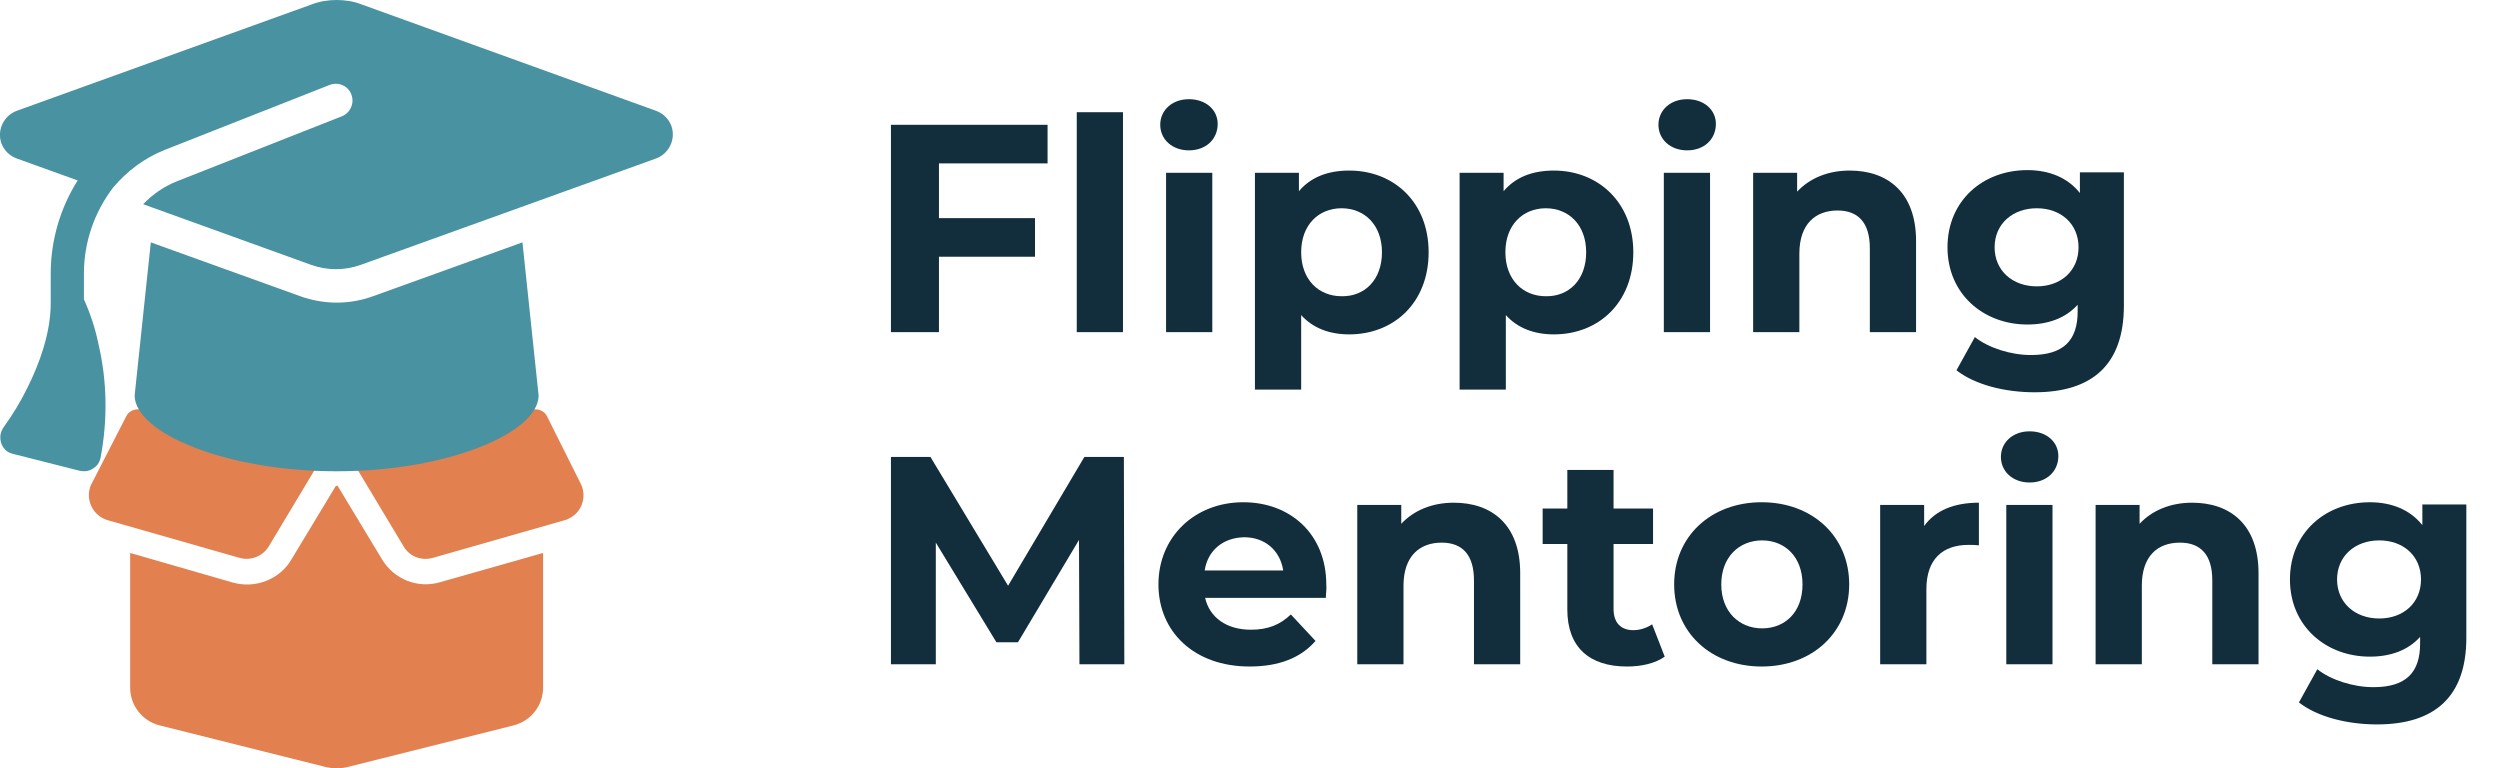 <?xml version="1.0" encoding="utf-8"?>
<!-- Generator: Adobe Illustrator 27.4.0, SVG Export Plug-In . SVG Version: 6.00 Build 0)  -->
<svg version="1.1" id="Layer_1" xmlns="http://www.w3.org/2000/svg" xmlns:xlink="http://www.w3.org/1999/xlink" x="0px" y="0px"
	 viewBox="0 0 557 171.2" style="enable-background:new 0 0 557 171.2;" xml:space="preserve">
<style type="text/css">
	.st0{fill:#E2804F;}
	.st1{fill:#4892A2;}
	.st2{enable-background:new    ;}
	.st3{fill:#122E3C;}
</style>
<g id="Group_1" transform="translate(-66 -87)">
	<path id="box-open-solid" class="st0" d="M94.1,179.8c0.5-1.1,1.7-1.7,2.9-1.6l44,5.5l44-5.5c1.2-0.1,2.4,0.5,2.9,1.6l7.5,15
		c1.4,2.8,0.3,6.3-2.6,7.7c-0.3,0.2-0.6,0.3-1,0.4l-29.4,8.4c-2.5,0.7-5.2-0.3-6.5-2.6l-15-25l-15,25c-1.3,2.2-4,3.3-6.5,2.6
		l-29.4-8.4c-3.1-0.9-4.8-4.1-4-7.1c0.1-0.3,0.2-0.7,0.4-1L94.1,179.8z M141.2,195.2l9.9,16.4c2.7,4.5,8,6.6,13,5.1l22.9-6.5v30
		c0,4-2.7,7.4-6.5,8.4l-36.7,9.2c-1.8,0.5-3.7,0.5-5.6,0l-36.7-9.2c-3.8-1-6.5-4.4-6.5-8.4v-30l22.9,6.6c5,1.4,10.4-0.7,13-5.1
		l9.9-16.4L141.2,195.2z"/>
	<path id="graduation-cap-solid" class="st1" d="M141,87c-1.9,0-3.8,0.3-5.6,1l-65.7,23.7c-2.9,1.1-4.4,4.3-3.4,7.2
		c0.6,1.6,1.8,2.8,3.4,3.4l13.6,4.9c-3.9,6.2-6,13.4-6,20.7v6.6c0,6.7-2.5,13.5-5.2,18.9c-1.5,3.1-3.3,6-5.3,8.8
		c-1.2,1.7-0.9,4,0.7,5.3c0.4,0.3,0.9,0.5,1.3,0.6l15,3.8c1,0.2,2,0.1,2.9-0.5c0.9-0.5,1.5-1.4,1.7-2.4c1.6-8.4,1.5-17.1-0.5-25.5
		c-0.7-3.4-1.8-6.7-3.2-9.8v-5.8c0-6.9,2.3-13.6,6.5-19.1c3.1-3.7,7-6.6,11.5-8.4l36.8-14.5c1.9-0.7,4.1,0.2,4.8,2.2
		c0.7,1.9-0.2,4-2.1,4.8l-36.8,14.5c-2.8,1.1-5.4,2.9-7.5,5.1l37.4,13.5c3.6,1.3,7.5,1.3,11.1,0l65.8-23.7c2.9-1.1,4.4-4.3,3.4-7.2
		c-0.6-1.6-1.8-2.8-3.4-3.4L146.6,88C144.8,87.3,142.9,87,141,87z M96,175.1c0,8.3,20.2,16.9,45,16.9s45-8.6,45-16.9l-3.6-34.1
		l-33.3,12c-5.2,1.9-10.9,1.9-16.2,0l-33.3-12L96,175.1z"/>
	<g class="st2">
		<path class="st3" d="M275.2,123.4v12.2h21.4v8.6h-21.4V161h-10.7v-46.2h34.9v8.6H275.2z"/>
		<path class="st3" d="M305.9,112h10.3v49h-10.3V112z"/>
		<path class="st3" d="M324.5,114.8c0-3.2,2.6-5.7,6.4-5.7s6.4,2.4,6.4,5.5c0,3.4-2.6,5.9-6.4,5.9S324.5,118,324.5,114.8z
			 M325.8,125.5h10.3V161h-10.3V125.5z"/>
		<path class="st3" d="M384.3,143.2c0,11.2-7.7,18.3-17.7,18.3c-4.4,0-8.1-1.4-10.7-4.3v16.6h-10.3v-48.3h9.8v4.1
			c2.6-3.1,6.4-4.6,11.2-4.6C376.6,125,384.3,132.1,384.3,143.2z M373.9,143.2c0-6.1-3.9-9.8-9-9.8c-5.1,0-9,3.7-9,9.8
			c0,6.1,3.9,9.8,9,9.8C370,153.1,373.9,149.4,373.9,143.2z"/>
		<path class="st3" d="M429.9,143.2c0,11.2-7.7,18.3-17.7,18.3c-4.4,0-8.1-1.4-10.7-4.3v16.6h-10.3v-48.3h9.8v4.1
			c2.6-3.1,6.4-4.6,11.2-4.6C422.1,125,429.9,132.1,429.9,143.2z M419.4,143.2c0-6.1-3.9-9.8-9-9.8c-5.1,0-9,3.7-9,9.8
			c0,6.1,3.9,9.8,9,9.8C415.5,153.1,419.4,149.4,419.4,143.2z"/>
		<path class="st3" d="M435.5,114.8c0-3.2,2.6-5.7,6.4-5.7c3.8,0,6.4,2.4,6.4,5.5c0,3.4-2.6,5.9-6.4,5.9
			C438.1,120.5,435.5,118,435.5,114.8z M436.7,125.5H447V161h-10.3V125.5z"/>
		<path class="st3" d="M492.9,140.7V161h-10.3v-18.7c0-5.7-2.6-8.4-7.2-8.4c-4.9,0-8.5,3-8.5,9.6V161h-10.3v-35.5h9.8v4.2
			c2.8-3,6.9-4.7,11.7-4.7C486.6,125,492.9,129.9,492.9,140.7z"/>
		<path class="st3" d="M539.2,125.5v29.6c0,13.2-7.1,19.3-19.9,19.3c-6.7,0-13.3-1.7-17.4-4.9l4.1-7.4c3,2.4,8,4,12.5,4
			c7.3,0,10.4-3.3,10.4-9.7v-1.5c-2.7,3-6.6,4.4-11.2,4.4c-9.8,0-17.8-6.8-17.8-17.2c0-10.4,7.9-17.2,17.8-17.2
			c4.9,0,9,1.7,11.7,5.1v-4.6H539.2z M529.1,142.1c0-5.2-3.9-8.7-9.3-8.7c-5.4,0-9.4,3.5-9.4,8.7c0,5.2,4,8.7,9.4,8.7
			C525.2,150.8,529.1,147.3,529.1,142.1z"/>
	</g>
	<g class="st2">
		<path class="st3" d="M306.5,235l-0.1-27.7l-13.6,22.8H288l-13.5-22.2V235h-10v-46.2h8.8l17.3,28.7l17-28.7h8.8l0.1,46.2H306.5z"/>
		<path class="st3" d="M361.4,220.2h-26.9c1,4.4,4.8,7.1,10.2,7.1c3.8,0,6.5-1.1,8.9-3.4l5.5,5.9c-3.3,3.8-8.2,5.7-14.7,5.7
			c-12.3,0-20.3-7.7-20.3-18.3c0-10.6,8.1-18.3,18.9-18.3c10.4,0,18.5,7,18.5,18.4C361.6,218.2,361.4,219.3,361.4,220.2z
			 M334.4,214.1h17.5c-0.7-4.5-4.1-7.4-8.7-7.4C338.5,206.8,335.1,209.6,334.4,214.1z"/>
		<path class="st3" d="M404.7,214.7V235h-10.3v-18.7c0-5.7-2.6-8.4-7.2-8.4c-4.9,0-8.5,3-8.5,9.6V235h-10.3v-35.5h9.8v4.2
			c2.8-3,6.9-4.7,11.7-4.7C398.4,199,404.7,203.9,404.7,214.7z"/>
		<path class="st3" d="M436.9,233.3c-2.1,1.5-5.2,2.2-8.4,2.2c-8.4,0-13.3-4.3-13.3-12.7v-14.6h-5.5v-7.9h5.5v-8.6h10.3v8.6h8.8v7.9
			h-8.8v14.5c0,3,1.6,4.7,4.4,4.7c1.5,0,3-0.5,4.2-1.3L436.9,233.3z"/>
		<path class="st3" d="M439,217.2c0-10.7,8.2-18.3,19.5-18.3c11.3,0,19.5,7.6,19.5,18.3c0,10.7-8.2,18.3-19.5,18.3
			C447.2,235.5,439,227.9,439,217.2z M467.6,217.2c0-6.1-3.9-9.8-9-9.8s-9.1,3.7-9.1,9.8c0,6.1,4,9.8,9.1,9.8
			S467.6,223.4,467.6,217.2z"/>
		<path class="st3" d="M506.9,199v9.5c-0.9-0.1-1.5-0.1-2.3-0.1c-5.7,0-9.4,3.1-9.4,9.9V235h-10.3v-35.5h9.8v4.7
			C497.2,200.7,501.4,199,506.9,199z"/>
		<path class="st3" d="M511.8,188.8c0-3.2,2.6-5.7,6.4-5.7c3.8,0,6.4,2.4,6.4,5.5c0,3.4-2.6,5.9-6.4,5.9
			C514.4,194.5,511.8,192,511.8,188.8z M513,199.5h10.3V235H513V199.5z"/>
		<path class="st3" d="M569.2,214.7V235h-10.3v-18.7c0-5.7-2.6-8.4-7.2-8.4c-5,0-8.5,3-8.5,9.6V235h-10.3v-35.5h9.8v4.2
			c2.8-3,6.9-4.7,11.7-4.7C562.9,199,569.2,203.9,569.2,214.7z"/>
		<path class="st3" d="M615.5,199.5v29.6c0,13.2-7.1,19.3-19.9,19.3c-6.7,0-13.3-1.7-17.4-4.9l4.1-7.4c3,2.4,8,4,12.5,4
			c7.3,0,10.4-3.3,10.4-9.7v-1.5c-2.7,3-6.6,4.4-11.2,4.4c-9.8,0-17.8-6.8-17.8-17.2c0-10.4,7.9-17.2,17.8-17.2
			c4.9,0,9,1.7,11.7,5.1v-4.6H615.5z M605.4,216.1c0-5.2-3.9-8.7-9.3-8.7s-9.4,3.5-9.4,8.7c0,5.2,4,8.7,9.4,8.7
			S605.4,221.3,605.4,216.1z"/>
	</g>
</g>
</svg>
